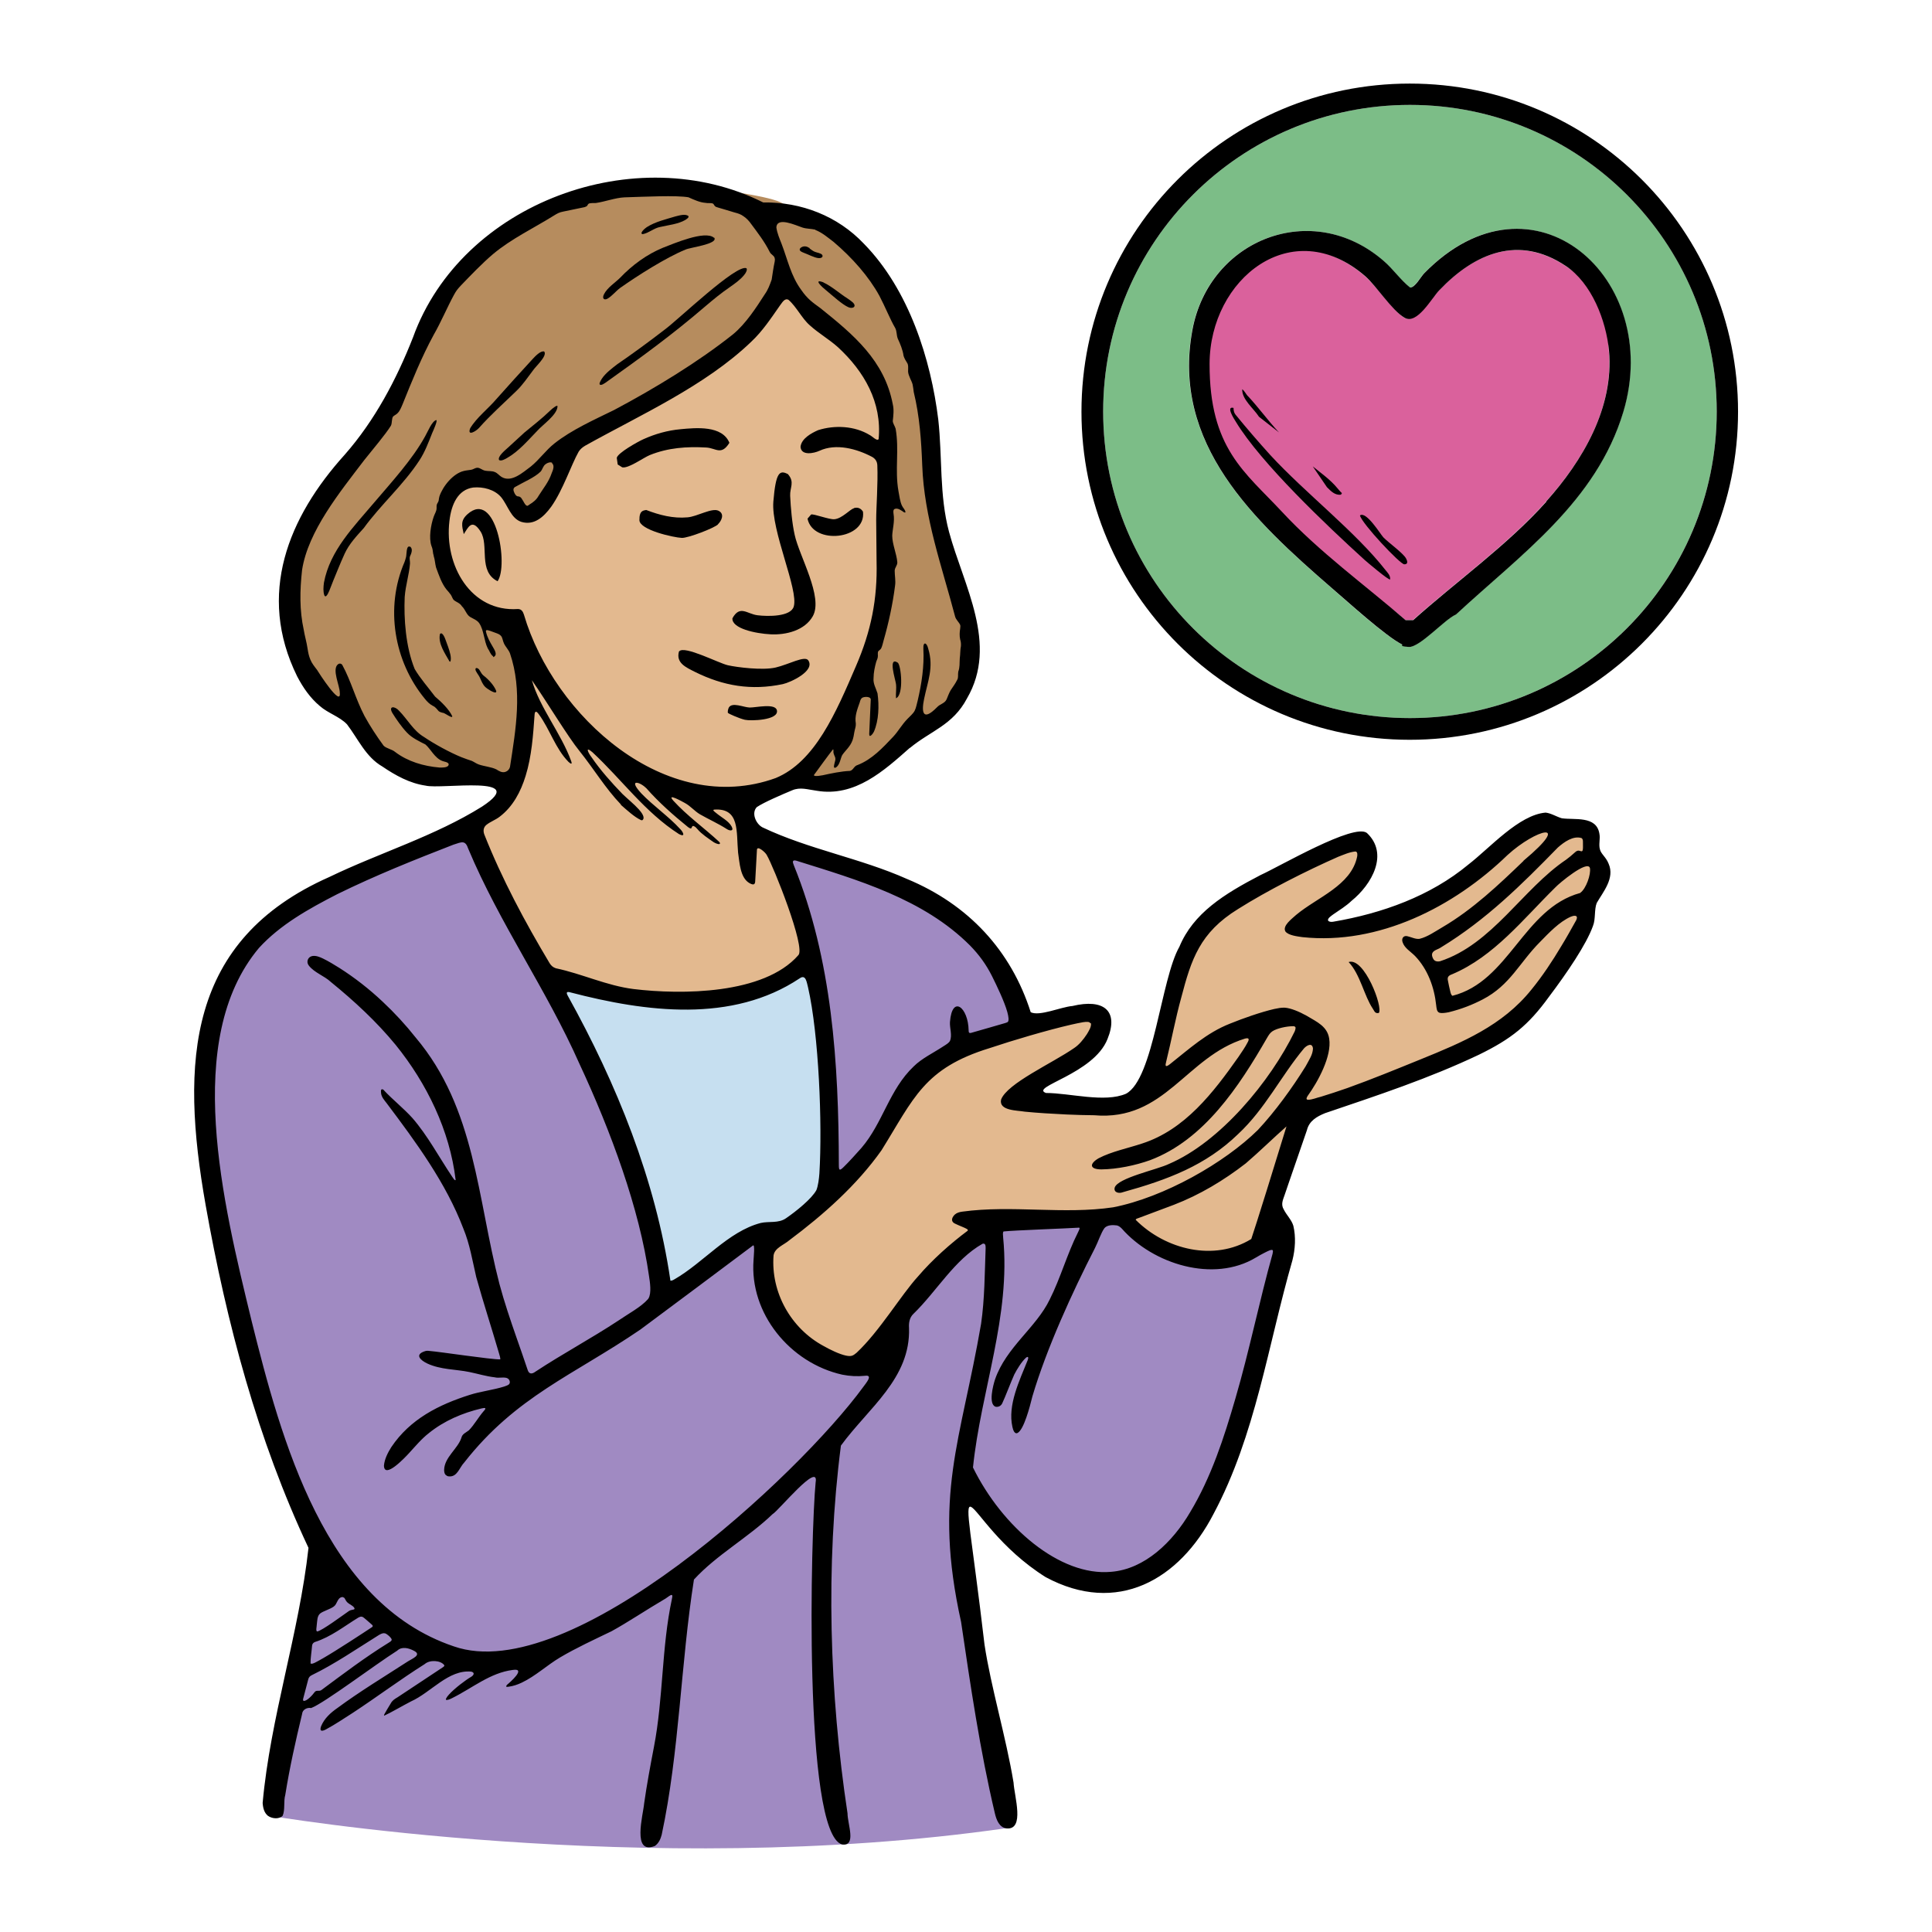 <?xml version="1.0" encoding="UTF-8"?>
<svg id="Layer_1" xmlns="http://www.w3.org/2000/svg" version="1.1" viewBox="0 0 1024 1024">
  <!-- Generator: Adobe Illustrator 29.8.1, SVG Export Plug-In . SVG Version: 2.1.1 Build 2)  -->
  <defs>
    <style>
      .st0 {
        fill: #b68c5e;
      }

      .st1 {
        fill: #c6dff0;
      }

      .st2 {
        fill: #da619c;
      }

      .st3 {
        fill: #a08ac2;
      }

      .st4 {
        fill: #7cbd87;
      }

      .st5 {
        fill: #e3b98f;
      }
    </style>
  </defs>
  <path class="st3" d="M171.4,818.7l-29.6,143.5s199.9,34.3,391.4,6.8c0,0-28.3-125.5-23.8-166.1s22.4-150.1,22.4-150.1l-32.7,26s-24.8,8.2-26.1,31.8-10.6,43.8-53.2,77.4c-42.6,33.7-129.1,93.4-156.8,93.8-27.8.4-68.4-29.3-91.6-63.1h0Z"/>
  <path class="st0" d="M507.1,373.7l-34.1,26.2-30.2,19.6-23-8.5s39.2-34.9,46.7-90.4,2.7-44.1,2.7-44.1l.9-41.7-8.8-38.3-44.9-47.3-12.3,19.2-40.9,35.6-67.4,33.3-24,21.3-22.8-4s-21.5,4.1-15.4,34.2c6.1,30.2,27.4,39.7,27.4,39.7l16.3,12.3-2.6,75.5-25.9-5.4s-22.9,3.7-35.2-3.1-27.7-30.2-27.7-30.2c0,0-30.4-13.1-34-57.5s38.4-82.9,38.4-82.9c0,0,25.3-33.7,35.2-61.4s53.4-86.5,139.3-77.1,38.4,15.4,38.4,15.4h25.8s54.7,26.6,63,100.9c8.4,74.3,6.6,76.9,11,86.1s21.1,38,7.5,66.3"/>
  <path class="st3" d="M460.8,728.9c-19.5,4.2-42.6-10.8-52.8-26.7-4.9-7.6-8.6-18.8-9.2-27.8-.3-5,1-9.6.5-14.5l-60.6,45.4c-37.3,25.2-66.8,35.6-94.9,73-2.3,3.1-1.2,5.4-7.9,4.4-2.5-7.9,5.8-13.9,8.9-19.6.9-1.6-.3-2.9.1-3.2s1.9.2,2.6-.3c3.2-2.7,7.3-10.7,11.3-13.7-11.5,2.4-22.4,6.6-31.5,14-6,4.8-10.8,12.2-17,16.9-1.9,1.4-3.9,3.3-6.5,3-1.5-9.6,10.7-22.2,18.1-27.4,9.8-6.8,19.5-10.9,30.9-14.1,2.4-.7,18.1-3.1,18.1-5.1l-1.1-3.4c-6.4,1.9-14-1.3-21.7-2.7s-15.8-1-23-5c-4.9-2.8-3.9-4.9,1.3-6.2l39.4,4.9c-1.7-6-3.5-12-5.4-18.1h5.4v-19.3c4.3,15.3,10.1,30.2,15,45.3,13.8-9.6,28.8-17.4,42.9-26.6,3.8-2.5,17.7-11.1,19.8-13.7v.3c2.1-2.6.7-9.6.2-13.1-6.5-45.4-29.6-99.6-50.7-140.2-15.4-29.6-33.9-57.6-46.2-88.8-2-1.2-17.6,5.8-21,7.1-26.1,10.5-71.7,28.8-89.5,50.4-40.6,49.5-15,145.8-1,202.8,12.8,52.1,33.5,121.5,79.8,153,35.1,23.9,61.3,17.5,96.8-.7,50.7-26,111.7-79.3,145.9-124.9.7-.9,3.8-4.8,3-5.5Z"/>
  <rect class="st3" x="181.6" y="671.4" width="25.1" height="21.5"/>
  <path class="st3" d="M677,652.8c-15,19.8-55,13.2-55,13.2l-26.7-21.1-17.3,3h-52.4l-22.4,15.1-29.7,43.4-17.6,18.2h-2l-31.6-14.9-12.4-16.8-6.1-28-2-12-53.5,37.7s-3.6-26.7-5.6-46.2c-2-19.5-29.7-82.2-29.7-82.2l-64-124.1s-90.4,38.6-104.6,48.5-28.4,42.9-36,65.3c-7.6,22.4,23.4,169,23.4,169,0,0,29.5,77.1,40.8,103.5l-23.2,101,57.3,23.6,303.7-110,1.5-53.7c16.3,45.3,70,53.7,85.8,53.7s29.9-24.2,41.4-37c11.4-12.8,40-139,40-139l-2.2-10.2Z"/>
  <path class="st3" d="M412.2,450s38.4,126.7,28.5,176.2l15.2-6.3s13.3-21.9,22.3-37,37.5-32.3,37.5-32.3l27-7.3-8.2-23.4s-30.5-39.6-49.3-46.2-73-23.8-73-23.8Z"/>
  <path class="st5" d="M429.2,172.9c4.8,4.4,11.5,8,16.5,12.9,13.8,13.5,21.6,28.5,20.1,48.3l-6.7-4.8c-7.7-3.1-16.3-3.9-24.3-1.8-4.3,1.1-15,7.6-9.3,12.6,5.7,1.4,9.5-2.3,13.9-3,7.8-1.2,18.9,2,25.3,6.6.9,11.5-.6,23-.4,34.4.5,35.2,1.5,47.1-13.3,80.6-15.9,36-28.8,61.5-73.7,57.2-48.3-4.6-88.2-48.9-100.7-93.7-15,2.4-27.7-6-34.4-19.1-6.4-12.5-8.6-46.6,11.9-44.9,2.5.2,7.8,1.7,9.7,3.3,5.6,4.7,6.2,15.6,15.4,15.6,14.8,0,21.8-29.7,28.4-39.5,30.5-17.1,66.9-32.9,92.1-57.9,6.6-6.6,10.9-14.2,16.5-21.5,1.4-.4,1.6.9,2.3,1.6,3.2,3.4,6.8,9.6,10.5,13h.2ZM360.6,227.5c-6.8.7-13.5,2.5-19.7,5.3-2.9,1.4-13.7,7.3-14.1,9.9l.5,3.5,2.4,1.5c3.3.7,11.1-5.2,14.6-6.5,9.7-3.9,19.7-4.6,30-4,5.2.3,7.9,4.4,12.2-2.5-3.8-9.3-17.5-8-26-7.2h.1ZM417.7,251.4c-4.5-2.5-7.6,11.2-7.9,14.4-1.3,15.6,13.5,46.9,10.8,55.7-1.7,5.4-14.7,5.2-19.2,4.6s-9.3-5.6-13.3,1.6c-.4,5.4,16.2,8.3,20.3,8.5,8.2.4,18.1-2,22.3-9.6,5.7-10.2-7.1-32-9.6-43.1-1.3-6.2-2-14.3-2.4-20.7s2.5-7.2-1.1-11.4h.1ZM452.6,269.3c-2.2.6-6.2,5.5-10.3,5.8-2.7.3-11.2-3.1-12.4-2.5l-1.9,2.2c3,14.1,31.3,11.3,29.4-3.7-1.1-1.7-2.8-2.4-4.8-1.9h0ZM263.8,308.1c6-8.2-.8-49.2-16-35.5-3.8,3.4-3,6-1.9,10.5,2.2-3.2,6.3-5.5,8.9-1.4,4.7,7.3-1.5,21.2,9.1,26.4h-.1ZM380.6,277.9c1.7-1.7,3.1-5.9.3-7.2s-11.3,3.1-16.4,3.5c-7.6.7-14.9-1.2-21.9-3.9-1.5.3-3.6,3.9-3.6,5.4.1,5.2,18.1,9.2,22.5,9.4,3.3.1,17.2-5.2,19.2-7.2h-.1ZM360,345.2c-1.9,6.2,3.7,8.5,8.4,10.9,15.1,7.5,29.8,10,46.6,6.5,4.1-.8,17.3-7,13.5-12.6s-14,3-17.3,3.8c-6.9,1.6-18.4.4-25.3-1.2s-23-10.6-25.8-7.4h-.1ZM385.9,378c.3.4,7.9,3.4,8.9,3.6,3.1.6,17.9.3,17-4.9-.7-4.1-10.9-1.4-14.5-1.6s-9.2-3.1-11,0-.8,2.4-.4,3h0Z"/>
  <path class="st0" d="M366.3,104.2c9.1,2.2,18.1,4.8,26.6,9.4,6.5,3.8,10.3,10.4,14.3,16.4,5.7,8.8,2.6,19.6-2.9,27.6-4.1,6.3-10.5,14.7-16.9,20-15,12.3-33.6,23.1-50.9,33.4-12.2,7.1-26.4,12.6-38,20.6-6.3,4.2-11,9.6-16.9,14.6-15.3,13.8-23.4-3.1-38.2,5.2-9.1,4.8-12.2,14.5-14.2,24-2.2,9.7-.7,19.5,2.8,28.5,3.2,8.6,9.1,15.3,15.5,21.5,3.1,3,5.8,7,7.8,11,1.3,2.6,2.4,5.8,4,8.1.3.4.4.6.7.7.2,0,.3,0,.3-.2.2-1-1.4-5.2-.7-7.3,1.7-3.4,7.5,3.9,8.5,6.4,6.9,15.3,6.1,32.5,3.8,48.9-.9,5.1-.9,13-6.6,14.8-3.1.7-6.3-.4-9.4-1.5-3.9-1.4-7.8-2.7-11.6-4.5-10.3-4.4-21.2-10.4-28.8-19.1-1.7-1.5-4.1-4.4-5.9-4.7-.6,0-.7.5-.4,1.6,1,2.8,3.5,5.8,5.7,8,5.2,5,10.3,8.5,15.4,12.9,1.4,1.4,3.4,2.8,3.7,4.8,0,.3-.1.5-.4.7-.6.5-2.1.6-4,.5-6.5-.3-12.9-3.1-18.4-5.9-14.8-7.6-20.6-24.8-26.7-39.2-.8-1.9-4.4-9.4-6.1-5.2-.6,1.7-.2,5.7-.4,7.9-.1.8,0,1.7-.7,2.1-3.5,1.3-12.8-14.9-13.6-17.9-2.9-8.1-4.2-16.8-5-25.4-2.8-31.6,12-51.1,30.4-75.4,4.4-5.8,10-12.2,14-18,3.3-5,5.6-9,8.3-14.1,3.8-6.8,6.6-15,10-22.2,4.1-9.4,8.9-18.1,13.6-27.3,3-5.9,5.8-11.6,10.3-16.5,5-5.6,11-11.4,16.9-16.3,7.4-6,15.9-10.8,24-15.6,3.9-2.3,7.9-4.5,12.2-5.9,14-4.7,26.8-8,41.3-8.4,8.9,0,17.8-.9,26.3.9h.3ZM364.8,114.5c-1.8-1.3-4.8-.3-6.9.2-4.9,1.4-10.7,2.8-15.2,5.7-1,.6-4.3,3.6-2,3.7,3.1-.7,5.8-3.1,9.1-3.8,4.4-1.1,9.5-1.5,13.3-3.7.8-.5,2.1-1.2,1.7-2h0ZM378.5,126c-4.7-4.1-21.6,3.3-27,5.3-8.6,3.5-16.4,9.3-22.7,15.9-2.7,2.7-6.8,5.2-8.6,8.8-1.3,2.6.4,3.4,2.3,2.1,2.2-1.4,4.1-3.8,6.3-5.4,9.2-6.6,24.3-16.1,34.6-20.3,2.5-1.2,17.3-2.8,15.3-6.3h-.2ZM395.7,142.3c-1-1.2-4.5,1-6,1.9-12.8,8.7-25,20.3-37.4,30.5-8.3,6.4-16.6,12.5-25.2,18.4-2.8,2.3-6,4.5-8.1,7.6-1.1,1.7-1.9,3.2-.7,3.3.8,0,1.4-.5,2.3-1,19.1-13.6,35.4-25.4,53.2-40.7,4.1-3.5,8.5-7,12.9-10.1,2.7-2.1,9.6-6.5,8.9-10h.1ZM288.5,186.3c-1.8-.4-4.6,2.6-6.1,4-6.7,7.2-13,14.1-19.1,21.1-4.5,5.2-10.5,9.7-14,15.6-1.7,4.5,3.2,1.5,4.7-.2,6.1-6.9,13-13,19.6-19.4,3.5-3.4,6.2-7.4,9.1-11.2,1.4-2.1,7.5-7.6,5.9-9.8h0ZM295.8,215.2c-2.8-.4-3.7,3.1-5.2,4.6-3.7,3.1-6.1,3.8-9.8,7.9-1.7,2-5.2,2.1-6.5,4.1,0,.2-.1.4,0,.7,0,.2.4.5.2.8-3,3.4-11.1,5-9.8,10.7.2.7.3,0,.6-.4.3-.5.8-1,1.2-1.3,1-.7,2-.5,3.3-1.1,7.6-4.1,13-12.6,18.5-16.3,3.9-2.4,6.1-5.3,7.4-9.5h0v-.2ZM231.3,222.7c-.3-.2-1.2.5-2.3,2-1.2,1.8-2.5,4.4-3.7,6.7-6.8,12.2-17.4,23.8-27.1,35.2-10.7,12.7-23.4,25.3-26.5,42.3-.3,2.3-.5,4.8.2,6.7.1.2.1.3.4.4,1.9,0,3.5-6.9,4.6-9,.7-1.6,1.4-3.4,2.1-5.1,1.2-2.9,2.4-5.8,3.7-8.6,2.4-5.3,6.4-9.5,10.1-13.5,9-12.4,21.1-23,29.5-35.9,3.1-4.7,5-10.2,7.1-15.3,1.2-2.7,2.3-5.7,1.9-6h0ZM217.6,289.9c-2.6-1.5-1.6,5.8-2.4,6.9-1.6,4.5-4.2,10.1-5,15.3-2.7,21.9,1.4,41.6,15.6,58.4,1,1.3,1.8,2.3,3.3,3,.9.5,1.9.7,2.6,1.5.3.4.4,1,.7,1.4.2.5.6.6,1.2.7.8,0,1.7.2,2.4.6.7.2,4.4,3.4,4,1.8-.8-2.2-4.5-6.4-6.5-8.4-1.1-1-2-1.2-3-2.4-2.9-4.2-6.3-8.3-9.3-12.4-.7-1-1.4-2.1-1.8-3.2-3.7-10.6-5.1-25.7-4.7-35.1.5-7.1,2.2-12.4,3-19,.1-1.1-.3-2.4-.5-3.4,0-.7.7-1,1.1-2.1.5-1.1.4-2.8-.5-3.6h-.2ZM192.6,339.9c-.3-4-1.4-16.7-1.4-17.1,1-5,2.7-9.6,3.4-14.7.1-1.5.5-3.5.2-4.9-.6,0-1.5.4-2,.7-2.1,1.4-1.5,4.3-2,6.4-2.3,6.7-3.2,14.6-4.7,20.5-.3,2.7,2.4,5.2,2.3,8.1,0,.4-.2.9-.3,1.2.3.6,1.3,2,1.7,2.6q.3.5.9.4c.5-.2.4-.8.5-1.3,0-.4,0-.9.3-1.3.2-.4,1.1-.4,1.4-.6h-.3ZM234,335.7c-.5-.1-.7.3-.8.8-.6,2.6.8,6.2,2.1,8.6,1.1,1.6,1.9,3.8,3,5.4.6.9.9-1.3.5-3.6-.6-2.8-1.7-5.4-2.7-8.2-.6-1.6-1.4-2.7-1.9-2.9h-.2ZM247.2,336.3c-.6-.5-1.9-.5-2.3.2-.3,1.4.5,3,.7,4.5.7,2.4.8,6.4,2.8,4.5,1.2-1.8.2-4.4-.1-6.4-.2-1.2-.4-2.2-1-2.7h-.1,0ZM253.4,354.3c-.5-.5-1.3-.5-1.4.3-.2,1,1.5,2.8,2.4,4.6.9,1.7,1.4,3.6,2.9,4.9,1.4,1.3,6.2,4.3,5.7,2-1.2-3.1-4.3-6.3-6.8-8.2-1.4-1.2-1.7-2.6-2.7-3.6h-.1ZM253.4,253.6l18.8,12.9,9.1,4.6,9.2-6.7,16.3-31,57.1-33.5s49.7-33.6,49.8-46.4-2.9-23-2.9-23l-31.8,4.9-121.4,91.5-38.6,46.8v45.2l18.9-57.5,15.5-7.8Z"/>
  <path class="st3" d="M674.8,661.8c-6.9,24.1-11.8,48.8-18.5,72.9-6,21.4-13.1,44.6-24,63.9-36.2,64.1-89.7,28.5-116.6-20.6,5.5-41.8,20.8-82.6,16-125.3l41-2c-6.8,12.6-10.8,28.6-17.6,40.8-7.7,13.9-23.4,24.6-28.1,41.9-1,3.5-3.2,15.9,3.7,11.7s6-15,7.8-18.2,5.6-9.8,7.2-8.3c-4.8,12.5-13,27.7-8,40.9,4.9,3.6,10-21.7,10.7-23.8,7.8-22.9,21-54,32.2-74.9s3.7-10,5.3-10.9,5.5-1,6.5-.5c1.8.8,3.7,4.5,5.8,6.2,15.2,12.7,36.7,20.8,56.5,15.5,7.3-1.9,13-7,20-9.5v.2Z"/>
  <path class="st5" d="M577.8,541.9c1.8,1.8-4.6,9.9-6.1,11.4-7.5,7.3-41.8,21.7-41.9,31.1s4.4,3.6,6.7,4c9.6,1.8,42.4,3.2,52.8,2.5,31.1-2.1,43.5-34.6,72.5-41,.9.9-6.5,11.3-7.6,12.9-11.7,16.5-24.7,33-43.7,41.2-8.5,3.7-22.2,6.2-29.6,10.4s-2.1,2-3.1,2.9c0,5.8,24.1,0,27.8-1.2,27.8-8.9,42.6-30.7,58.4-53.5,2.3-3.4,7.4-13.8,9-15.4s10.4-3.7,13.7-3.3c.6.5-2.8,6.8-3.5,8-12.8,23.6-37.8,53.4-62.6,64.4-7.6,3.4-22.4,6.8-28.3,10.7s-2.5,1.6-2.7,3.3l1.5,2.5c27.1-7.6,48.6-14.7,68.3-35.6,12.3-13,20.1-28.1,30.7-41.3,2.1-2.6,5.8-4.5,5.3.2-.9,7.8-21.5,34.6-27.8,41.2-18.3,19.4-58.8,41.5-85.5,43.5-24.5,1.8-50.7-2.1-75.3,1.7-1.5.7-3.9,3.5-2.8,5.3l9.6,4c-10.4,6.4-21.4,17.6-29.5,27-6,7-27.1,38.3-33.2,39.8-3.7.9-14.7-5.2-18.2-7.4-16.1-10.4-24.8-29.1-22.9-48.2,17.8-11.6,35.2-27.2,49.3-43.1,17.7-20,21.1-43.1,46.2-56.7,5.2-2.8,12.1-5.2,17.7-7.3s52.1-16.4,54.5-14h.3Z"/>
  <path class="st5" d="M329.3,426.6c1.5,1.6,9.9,8.4,11.1,8.4,1.8,0,1-1.7.7-2.7-1.1-3.5-9.3-9.6-12.2-12.8-5.7-6.2-12.1-13.3-16.6-20.4s-2.5-2.2-.9-3.1c17.2,15.4,30,34.5,50,46.9,2.7.5.7-1.8,0-2.6-5.9-7.2-15.9-13.8-22.2-20.7s-4-4.9-3.3-5.6c6.2.8,8.5,6.3,12.5,10,6,5.5,12.1,11.1,18.5,16l-1-3h2c2.2,4.7,8.4,7.7,12.6,10.9,4.5-.8-.5-2.3-1.1-2.9-7.9-8.4-17.5-13.9-24.5-23,.7-.5,7.5,3.1,8.7,3.8,2.7,1.6,4.5,4.1,6,5,5.9,3.6,12.3,6.1,17.9,10.2l1.5-2c-2.8.5-.9-1.7-1.9-2.5l-10.1-7.5c16.9-1.4,12.3,12.9,14.2,24.3s1.5,15.4,8.8,15.6l1-20c1.6.7,3.4,1.6,4.5,3,3.5,4.6,12.9,30.5,14.8,37.2s3.2,11.5,3.6,14.5-8.6,9.5-11.5,11c-21.3,11.3-54.1,12.4-77.7,9-14.3-2-27.3-8.8-41.4-11.1-14-23.5-27-47.6-36.9-73.2,1.9-3.6,6.3-4.2,9.2-6.5,16.3-12.7,17.2-38,18.5-56.9,8,9,10.5,22.3,20,30-5.2-16.1-16.9-29.7-22-45.9l23.2,35.3c8.4,9.7,15.4,22.1,24.3,31.2h-.3Z"/>
  <path class="st5" d="M249,436.1l41.9,81.9,37.6,10.5s53.1,9.4,75.2-4.4,25.4-18.4,25.4-18.4l-21.1-59.3-13.6-7.1,1.8-17.2,24.1-12.9s48.8-48.5,48.5-86.1,2.4-112.7,2.4-112.7l-27.8-35.4-28.5-23.5-19,26.4-43.4,29.8-52.4,26.8-6.7,27-9.1,8.7-7.6,2.1-7.9-10.2-13.3-9.3-16.5,5.7s-12.6,36-1.1,48.5,33.9,21.6,33.9,21.6l5.5,14.5-1.8,53.3s-2.6,28.7-12.3,33-14.1,6.6-14.1,6.6Z"/>
  <path class="st1" d="M354.9,678.8c-6.4-54.4-29-105.4-55-152.8,41,10.9,88.7,17.9,125.5-8,1.5,0,2.5,6.4,2.9,7.8,5.2,22.5,7.2,72.1,5.7,95.6-.2,2.9-.5,6.8-1.6,9.4s-15.6,15.5-19,16c-6.1.9-8.9-.4-15.5,2.5-14.8,6.4-28.4,22-42.9,29.5h-.1Z"/>
  <path class="st1" d="M291.2,519.9s66.9,136.9,60.7,165.9l46.7-30.7h13.3s26.5-21.9,26.5-21.9c0,0,2.8-89.3-9.1-127.5,0,0-8.4,12.5-25.4,18.4s-86.1,6.3-112.6-4.3Z"/>
  <path class="st5" d="M807.2,456.4c-12.3,11.8-24.8,23.9-39.5,33-3.1,1.9-12.8,8.1-15.7,8.4-3.4.4-5.5-2.9-9.2-1.8-.9,6.1,4.6,7.6,8,11.5,6.9,8.1,10,18,10.5,28.5,2.3,3.3,17.9-3.3,21.2-4.9,15.8-7.3,19.1-16.3,29.8-28.2s18.4-20.6,23.5-17c-7.4,13.5-16.1,28.5-26.2,40.3-16.1,18.9-37.3,26.9-59.8,36.1-16.7,6.8-39.4,16.1-56.5,20.5-.7.2-1.7.2-1.5-.5,6.3-7.9,19.2-30,9.5-38.5-4.1-3.6-15.6-10.2-21-10-6.6.3-25.4,7.1-31.9,10.1-11.9,5.6-20.4,14-30.6,21.8,3.2-11.9,5.3-24.1,8.5-36,6.8-25.3,10.7-36.2,33.8-50.1,14.1-8.5,35.8-19.6,51-26s5.9-1.8,8.7-2.8c-.8,17.7-20.9,24.4-32.5,34-8.4,7-9.4,10.4,3.1,11.9,33,3.7,66.4-10,92.3-29.4,12.1-9.1,21.8-22.4,37.1-26.4,2.6,3.5-10.2,13.1-12.6,15.4h0ZM730.8,536.9c2.4-2.9-7.6-29.6-16-27,6.2,6.5,8.2,17.8,12.8,24.7s1.1,2.7,3.2,2.3ZM610,574.4s23.2-89.1,36.7-91.9,70.6-36,70.6-36l9.5,5.8-30.9,36.6,10.5,4.5,70.3-26.6,32.7-28.7h18.2l15.3,3.1v13s3.8,11.9,3.8,11.9l-7.6,20.5-13.2,31.3s-44.1,52.5-132.3,70.3l-24.1,70.6s-27.1,26.4-76.2-14.2l-70.3,3.2-52.8,56.9-6.6,17.8-26.7-2.3s-33.3-14.7-33-59.3l23.8-17.2,22.1-21.5,18.8-23.9,14.5-24.6,24.1-16.8,27.5-11.2s30.2-9.1,37.2-9,9.6,5,9.6,5v11.3l-32.3,22.1-2,7.9,29.4,2.7,27.7-5.3,5.9-5.9Z"/>
  <path class="st3" d="M533.7,541.8l-20.9,6.1c1.8-9.3-7.4-23.8-9.7-7.2-.5,3.3,1.7,8.8.2,11.2s-13.6,8.3-16.4,10.6c-14,11.4-17.8,28.4-27.7,42.3-.9,1.3-13.7,16.1-14.4,15.1,0-55.4-3.2-112.3-25-163.8,29,9.2,59.5,17.6,83.9,36.5,7.4,5.7,13.9,12.1,18.9,20.1,5,8,13.7,26.2,11.1,29.2h0Z"/>
  <path class="st5" d="M681.8,596.9l-18.6,60c-20.7,11.9-44.9,5.2-61.3-10.6l24.7-9.3c12.5-5.6,24.1-12.6,34.8-21.2l20.5-18.9h-.1Z"/>
  <path class="st5" d="M837.6,473.7c-1.2.8-3.6.4-5.3,1.2-26.9,13.2-32.3,41.7-60.8,52.2-1.1.4-1,1.5-2.1-.2l-2.1-10c14.8-4.8,26.5-16.1,37.6-26.4,11.7-10.9,21.7-25.7,37-31.5,2.9,2.1-1.9,13.2-4.3,14.7h0Z"/>
  <path class="st5" d="M838.7,444.1v7.9l-1.7-.5-.7-1.5c-4.4,5.2-11.1,8.4-16,13-16.5,15.3-33.6,38.1-55.8,46.2-4.6,1.7-4.9-.8-5.7-5.2,1,0,2-.1,2.9-.6,20.9-11.8,36.4-27.3,53.7-43.3s13.3-17.6,23.4-15.9h-.1Z"/>
  <path class="st0" d="M292.8,245.2c.3,1.1.4,1.9.3,3s-2.7,6.6-2.9,6.9c-2.1,3.2-3.5,4.8-5.8,8.7s-4.4,2.3-5.2,4.3l-3.7-5.8-1.8.8-2-4.5c3.9-2.4,11.3-5.5,14.6-8.5s.4-5.1,6.4-5h.1Z"/>
  <path class="st4" d="M909.9,218.1c0,89.7-72.8,162.5-162.6,162.5s-162.6-72.7-162.6-162.5,72.8-162.5,162.6-162.5,162.6,72.7,162.6,162.5ZM771.5,325.8c34.5-32,74.6-60,88.8-107.5,21.3-71-48.1-132.2-105.5-73.5-1.9,1.9-4.8,7.5-7.5,7.6-5-3.9-9-9.7-14-14.1-38-33-92.5-11.5-101.4,36.6-11.2,60.3,32.6,101,73.9,136.8,8.3,7.2,28.6,25.6,37.1,29.8,1.1.6,2.4,1.3,3.6,1.4,5.7.5,19-14.6,24.9-17.1h.1Z"/>
  <path class="st2" d="M819.5,265.8c-20.7,23.1-47.5,42.2-70.6,62.8h-4c-22-18.9-52.8-34.4-72.5-55.7-19.5-21.1-34.8-54.3-34.7-84.6,0-45,47-75.4,85.7-42,6.1,5.3,15.4,18.8,20.9,22.1s14.4-10.2,18.5-14.6c18.8-19.7,42.1-29.3,66.9-12.9s21.5,29,23,45c2.8,30.1-13.9,58.4-33.3,79.9h0Z"/>
  <path class="st0" d="M504.1,314.1c-4.2-14.3-8.4-28.1-11.2-42.8-4.2-20.5-2.9-41.9-7.5-62.2-5.7-26.1-14.6-52.3-33.4-72.2-6.2-6.7-13.6-13.1-21.9-16.5h-.2c-10.9-4.7-21-4.3-16.6,9.6,2.4,7.6,6,15.4,10.6,21.6,8.6,11.2,21.8,18.6,31.2,29.2,6.2,6.3,10.5,12.9,13.6,20.1.7,2.2,10.3,35,5.6,69.2-1.9,13.7-1.1,24.1.5,31.8-.2,15.5-4.9,32.3-9.5,46.9-2.2,8.1-.8,15.6-.7,24.7,0,3.6,0,9.6-2,11.8-.4.1-.6-.2-.7-.5-.7-1.7-1.6-7.9-3.1-9.6-3.3-3.3-6.5,11.8-7.4,14-1.6,4.7-3.3,9.8-6.8,13.4-1.7,1.4-2.6.5-4.2.6-2.6,0-5,2.1-5.4,4.6-.4,5,6.8,3.2,10,2.3,11.9-3,21.7-11.4,29.8-20.3,7-7.5,12.1-16.5,13.7-26.7.8-4.3,1.1-10.6,2.2-14.3.3-.8.3-1.2.9-1.4.7-.1,1.4,2.9,1.4,7.4.3,6.2-2.3,12.8-.9,18.8,2.4,5.5,9-1.4,12.2-6,4.4-6.3,5.8-14,6-21.5.6-11-2.9-21.5-6.2-32ZM427.9,134.8c-2.1-1-4.5-1.3-3.8-2.9,1.1-1.5,3.4-1.4,4.9-.3h.2c1,.8,1.8,1.5,2.9,1.9,1.2.5,3,.6,3.8,1.6.4.6.1,1.3-.5,1.5-1.6.8-4.7-.7-7.5-1.9h0ZM449.6,162.9c-2.7-1.1-6.9-4.9-10.1-7.4-1.8-1.4-9.8-8-3.3-5.8h.2c4.4,2,8.8,6.1,12.8,8.5,1.6.9,3.8,2.7,3.8,3.8,0,1.6-2.3,1.4-3.4.9ZM474.9,370c-.3-2.4.3-5,0-7.4-.1-2.2-4.5-14.7.9-11.5h0c1.8,1.8,3.5,16.9-.9,18.9Z"/>
  <g>
    <path d="M482.2,396.4c-13.6,12-29,26.2-49.4,22.7-4.7-.6-8.6-2.1-13-.2-5,2.1-14.9,6.3-18.7,8.9-3,3.2-.4,8.9,3,10.7,24.6,11.7,51.8,16.3,76.7,27.4,32.5,13.5,55.1,37.9,65.5,70.6,4.7,2.3,16-2.8,22.1-3.3,16.6-4,24.7,2.5,18.6,17.5-7.3,18.6-41.5,25.4-32.6,28.6,12.5,0,31.1,5.3,42.4.4,14.7-7.8,18.5-60.8,28.3-77.9,7.4-17.8,23.6-27.9,43-38,10.2-4.6,49.6-27.7,56.4-22.3,11.7,11,2.7,27.2-8.2,36-2.8,2.7-6.4,4.9-9.6,7.1-.9.7-3.2,2.1-2.8,3.3.6.8,1.9.8,2.9.6,25.7-4.4,51.3-13.5,71.5-30.3,11.4-8.8,26.7-26.3,40.9-27.5,2.9.3,5.8,2.2,8.6,3,6.6,1,18.3-1.5,19.9,8.1.6,2.8-.5,5.7.3,8.4.6,2.5,3.2,4,4.6,7.6,3.4,7.7-3,15-6.3,20.8-1.4,3.5-.5,8.5-2,12.2-3.5,9.8-13.8,24.9-23.3,37.5-11,15.2-20.1,22.4-37.1,30.7-26.5,12.6-53.9,21.6-81.6,31-4.4,1.8-8.4,4.1-9.6,9-2.5,7.2-5.2,15.1-8,23.2-1.4,4.2-2.8,8-3.7,10.8-1,3-2.3,5.3-.5,8.2,1.4,2.8,4.1,5.4,5,8.5,1.4,5.9,1,12.4-.5,18.3-13,45.1-19.5,92.6-41.8,134.4-18.1,35-51.1,53.9-89,33.5-48.5-30.5-46-80.6-32.4,35.7,3.4,22.6,11.4,49,15.4,73.2.4,7.2,6.1,25.2-3.7,24.3-3.9-.5-5.4-4.6-6.2-8-7.9-33.4-12.9-67.5-17.9-101.4-14.9-67.3-.2-95.4,10.6-158.1,1.9-13.2,1.9-26.7,2.4-40,0-1.2,0-2.8-1.6-2.4-14.9,8.4-24.4,25.3-36.7,37.2-2,1.9-2.5,4.7-2.3,7.4.9,26.8-21.5,42.4-36.1,62.4-8.2,63.4-6.1,131.5,3.5,194.9,0,5.7,4.9,17.6-2.9,16.5-20.8-6-16.5-166.8-14-191.9,2-11.6-20,15.4-22.8,16.8-13,12.5-29.7,21.6-41.7,34.7-7,44.4-7.7,91.4-17.1,135.3-.6,2.2-1.5,4.4-3.6,5.9-12.3,4.9-6.2-16.5-5.7-22.5,1.4-9.9,3.3-20.1,5.2-30,5-25.9,4-52.6,9.5-78.3,1.1-4.5-1.7-1.1-4.4.3-8.4,4.9-19.2,12.1-27.6,16.7-9.1,4.4-18.7,8.8-27.3,13.9-6.9,4.1-12.9,9.8-20.2,13.3-2.3,1.1-4.7,1.9-7.1,2.2-1.2.2-1.6,0-.8-1,1.7-1.4,10.4-9,3.1-7.9-12,1.5-21.4,9.6-32.1,14.9-1,.5-2.2,1.1-3.1,1-.7,0,0-1.4,1.4-2.9,2.9-3.2,8.8-7.7,11.8-9.4,1.4-.9,1.9-2.2,0-2.7-12.1-1.2-21.3,11-32,15.8-4.1,2.1-11.1,6.2-14.1,7.5-.4,0,0-.5,0-.7.6-1.2,2.4-4.1,3.3-5.6.9-1.7,2-2.4,3.7-3.4,5.8-3.8,20.2-13.4,24-15.9.4-.3,1.1-.7.7-1.2-1.9-2.5-7.6-2.9-10.3-.5-13,8.2-25.4,17.5-38.2,25.9-4.5,2.9-9.8,6.4-14.3,8.8-1,.5-1.9.8-2.4.5s-.4-1.2,0-2.3c1.7-4.1,5-7.1,8.6-9.6,11.9-8.8,25-16.7,37.5-24.8,2.2-1.4,7.5-3.4,3-5.6-2.7-1.4-6.3-2.4-8.8,0-12,7.6-38.5,27.7-45.6,30.4-2-.4-4.6.7-4.8,3.2-3.4,14.1-6.6,28.4-8.9,42.8-1,3.5,0,7.9-1.4,11.1-2,2-5.8,1.5-7.8,0-1.8-1.4-2.6-3.8-2.8-6.8,4.1-45.4,19.3-89.9,24.3-135.2-27-57.4-43.4-119.1-54.5-181.6-13.5-76.2-9.8-140.6,65.6-174,26.5-12.8,55.8-21.6,80.9-37.3,26-17.1-21.7-9-29.9-11.1-8.4-1.2-16-5.4-22.9-10.1-8.9-5.1-12.9-14.7-18.8-22.4-3.9-4.1-10.1-5.9-14.4-9.7-5.1-4.3-8.8-9.6-12-15.7-21.5-43.6-4.7-84.4,25.2-117.5,15.9-18.1,27.4-39.8,36.2-62.2,25.8-71.5,118.4-105.2,185.6-71.5,20.2-.3,39.5,7.2,53.4,21.9,23.9,24.4,35.5,61.4,39.4,93.2,2.2,19.8.5,40.1,5.7,59.5,7.7,28.5,26.3,59.5,9.5,88.3-7.5,14.2-19.2,17.1-30.2,26.2h-.2,0ZM365.1,104.6c-6.5-1.2-23.8-.3-34.1,0-4.8.2-10.3,2.3-15.2,3-1.2,0-2.4,0-3.4.2-.8.2-.8.8-1.3,1.4-.2.2-.7.4-1.3.6-2.7.6-8.2,1.7-11.1,2.3-2.3.4-3.4,1.1-5.2,2.2-10.4,6.5-22.4,12.2-32.1,20.3-5.7,4.8-12.2,11.6-17.1,16.7-1.8,1.9-2.5,2.8-3.7,5-3.4,6.2-6.9,14.5-10.7,21.1-6.5,11.9-11.7,24.9-16.5,36.8-.7,1.6-1.4,3.5-2.6,4.7-.7.8-1.6,1.1-2.4,1.8-.9,1-.5,3.5-1.2,4.9-2.9,4.7-9.5,12.4-14.1,18.2-13.1,17.2-29.8,37.7-33,58.3-1.2,11-1.4,21.2.9,31.8.5,3.1,1.5,6.4,2,9.8.4,2.5.7,4,1.5,5.9.8,2,2.2,3.7,3.5,5.4.9,1.5,12.9,20.2,12.1,12.2,0-3.8-4.3-12.4-1-15.1.8-.6,1.7-.5,2.3.3,4.7,8.6,7,17.9,11.8,27.1,2.9,5.3,6.5,10.8,10.1,15.7,1.4,1.5,4.5,1.9,6.2,3.4,6.6,5,15,7.5,23.4,8.2,1.5,0,5.1.2,4.9-1.9-.6-1.1-2.2-1.1-3.4-1.6-4-1.5-6.1-6.3-8.9-8.7-3.3-1.7-7.2-3.5-9.8-6.3-2.8-2.9-5.9-7.4-7.8-10.5-2.1-3.8,1.4-3.6,3.6-1.1,4.6,4.7,7.6,10.6,13.2,13.9,5.6,3.8,13.7,8.2,19.8,10.7,2.2.9,3.9,1.4,5.6,2,1.3.6,2.3,1.4,3.7,1.9,2.9,1,6.7,1.3,9.3,2.6,1.4.9,3,1.9,4.8,1.3,1.2-.4,2.1-1.4,2.4-2.6,3.1-20.1,6.7-40.5,0-60.2-.7-1.9-2.4-3.5-3.2-5.3-.7-1.5-.7-2.9-1.5-3.9-.7-.9-1.9-1.3-3-1.7-1.9-.7-4.1-1.6-4.7-1.4-.4.1-.4.5-.3.9.6,2.7,2,5.2,3.4,7.6,1.2,2,2.4,4.1,1.3,5.2s-.7.3-1,.1c-1.4-1-1.8-2.8-2.8-4.2-2-4-2-9.6-4.5-13.3-1.1-1.6-3.1-2.3-4.8-3.3-2-1.2-2.5-3.9-4.4-5.7-1.1-1.8-2.9-2.1-4.3-3.3-.6-.6-.9-1.7-1.5-2.7-.7-1-1.5-1.9-2.3-2.8-2.6-3.2-4.1-7.7-5.6-11.8-.5-1.9-.6-4.2-1.2-5.9,0-.4-.2-.9-.3-1.3-.2-1.4-.3-2.8-.9-4.1-1.5-4.2-.4-11.1,1.2-15.6.6-1.7,1.4-2.7,1.5-4.3v-1.1c0-1.6.8-1.8,1.1-3.1,0-.5.3-1.7.4-2.2,1.8-5.4,7.3-12.2,13-13.5,1.2-.3,2.6-.4,3.8-.6,1.1-.2,1.8-.8,2.7-1,1.7-.5,3,1.2,4.9,1.5,1.6.3,3.4,0,5,.7,1.3.5,2.2,1.7,3.4,2.5,5.3,3.4,11.5-2.4,15.6-5.4,4.6-3.7,8-8.7,12.6-12.3,9.1-7.2,21-12.5,31.6-17.7,21.5-11.4,44.8-25.6,63-40.1,6.8-5.6,12.4-14.3,16.9-21.3,1.7-2.4,2.6-4.9,3.6-7.7.5-3.1.9-6.3,1.6-9.5.1-.7.2-1.4,0-1.8-.1-1.4-2.1-2-2.7-3.5-2.6-5.2-6.2-9.9-9.7-14.6-1.1-1.6-2.5-3.1-4-4.1-1.6-1.2-3-1.6-4.9-2.1-2.5-.8-6.4-1.9-8.7-2.6-.7-.2-1.3-.4-1.6-.7-.6-.5-.6-1.3-1.4-1.5-.7-.3-2.4,0-3.8-.3-2.8-.2-5.9-1.6-8.6-2.8h-.1,0ZM432,121.7c-2.1-.5-4.6-.4-6.7-1.1-3.6-1.2-13.6-5.9-13.8,0,.4,2.9,1.6,5.7,2.7,8.5,3.2,8.3,5,17.2,10.5,24.6,3.3,4.8,6,6.6,10.1,9.6,17.6,14.1,34,27.8,38.4,51,.7,2.9.3,6,0,8.8,0,1.3,1.1,2.7,1.5,4.1,2,11.3-.5,21.7,1.5,33.1.5,2.5.8,5.6,1.9,7.8.5,1.1,1.8,2.2,1.8,3.4-.2.4-.5,0-.8,0-1.3-.9-3.3-2.5-5-1.7-.8.5-.6,1.7-.5,2.6.7,3.9-.6,8.3-.7,11.5,0,4.5,2.3,9.5,2.7,14.1,0,1.9-1.3,2.6-1.4,4.5,0,2.6.6,5.3.2,7.9-1.2,9.7-3.5,20.1-6,28.8-.4,1.4-.7,3-1.3,4.3-.6,1.2-1.6,1.2-1.8,2.2-.1.6,0,1.3,0,1.9,0,1.4-.6,2.2-.9,3.2-.7,2.5-1.4,5.7-1.4,8.6-.3,3,1.2,5.2,2.1,8.1.9,6.5.7,14.3-1.9,20.3-.5,1.1-2.5,3.6-2.5,1.3.1-3.4.7-14.6.8-18,.4-2.1-3.5-2-4.6-1.2-.7.5-1,1.5-1.2,2.3-1.3,3.7-2.8,7.4-2.1,11.3.1,1.7-.5,2.8-.8,4.6-.2,1.4-.5,3-1,4.4-1.3,3.4-3.7,5.2-5.4,7.7-.9,1.6-1.2,5-3.1,6.4-.5.4-1.2.6-1.3-.2,0-1.1.5-2.3.7-3.4.3-1.7-.5-2.2-.8-3.5-.3-.6-.1-1.6-.2-2.2,0-.1-.1-.1-.3,0-2.1,2.6-7.3,9.8-9.5,12.8-.2.2-.3.4-.4.5-.1.2-.1.4,0,.5,1.2.5,3.1,0,4.6-.2,4.5-1,9.7-2.1,14.4-2.3,1.8-.4,2.1-2.6,4-3.1,7.7-3,13.3-9.1,18.9-15,2.8-3,4.4-6.2,7.6-9.5,1.3-1.4,2.9-2.6,3.8-4.3.8-1.6,1.1-3.6,1.6-5.4,2.1-9,3.5-18.2,3-27.4-.2-4.2,1.9-3.3,2.6,0,3,9.9-.3,17.3-2.2,26.5-1.5,7.2-.7,12.1,6.8,4.5,1.6-1.8,4.1-2,5.1-4.2.7-1.6,1.3-3.4,2.2-4.9,1.5-2.3,2.3-3.2,3.4-5.4.8-1.3.3-2.7.6-4.4.9-2.4.6-4.3.8-7.1.3-2,.2-4.6.6-6.4.1-1.2,0-2.4-.4-3.6-.4-1.8-.3-4,0-5.6.1-.9.2-1.6,0-2.1-.6-1.4-2.3-2.8-2.7-4.5-7-26.6-16.4-52.3-17.4-80.1-.5-13.1-1.4-26.1-4.5-38.8-.2-1.4-.3-2.7-.6-4-.4-1.8-2.3-4.6-2.4-6.9,0-1.5.3-3.6-.6-4.7-.7-1.1-1.4-2.3-1.8-3.6-.4-3.1-1.8-6.4-3.1-9.2-.7-2-.4-3.7-1.3-5.5-2.7-4.6-5.3-11.2-8.4-17.1-5.6-10.2-14.3-20.1-24.3-28.6-3.4-2.6-6.1-4.9-9.6-6.3h-.1v-.2ZM429.2,172.4c-4.1-3.5-7.1-9.9-11.3-13.5-2-1-3.2,1.3-4.5,3-4.7,6.7-9.2,13.6-15.3,19.3-24.4,23.4-58.7,38.7-87.9,55-1.5.9-2.6,1.8-3.5,3.2-4,7.1-8.3,20.3-14.5,29.1-4.2,5.8-9.3,10.1-15.9,8.1-5.5-1.8-7.1-8.7-10.7-13.1-3.5-4.1-9.6-5.6-14.8-5.1-8,1.1-11.6,8.8-12.6,17.8-2.8,23.4,11.3,48.3,36.3,46.6,1.9,0,2.7,1.4,3.2,3,15.8,53.7,75.3,107.6,133.4,86.6,20.9-8.6,32-34.7,42.6-59.4,8-18.5,11.4-35.4,10.9-55.4,0-7.1-.2-14.8-.2-21.9s1-19.4.6-29.1c-.1-2-1-3.4-2.7-4.4-8.3-4.4-19.2-7.3-27.9-3.3-3,1.4-9.8,2.8-10.1-2.1.5-4.4,5.7-7.2,9.3-8.8,8.8-2.8,19.4-2.3,27.4,2.6,1.3.6,3.9,3.5,4.7,2.1,1.8-19.4-7.6-35.8-21.6-48.7-4.7-4.2-10.3-7.4-14.8-11.5h-.1ZM292.7,245.3c-1-.6-2.6,0-3.5.7-1.5,1.1-1.6,2.8-2.7,4-3.3,3.2-9,5.5-13.1,7.9-1.4.6-1.5,1.7-.9,3,.3.9,1.1,2.2,2.1,2.2s1.7.7,2.1,1.5c.8,1,1.5,3.2,2.7,3.5.4,0,.8-.4,1.4-.8,1.7-1,3.6-2.5,4.6-4.4,2.7-4.3,5.4-7.4,7-12.1.7-1.6,1.6-3.9.3-5.2h-.1v-.3ZM329.1,426.4c-8.1-8.4-14.6-19.2-22-28.4-5.9-7.2-17.3-26.1-25.2-37.5,4.1,14.5,15.5,28.2,20.8,42.8.8,2.2-.3,1.5-1.4.5-6.9-7-9.9-17.3-15.7-25.2-1.2-1.7-2.2-2.2-2.3.7-.7,10.1-1.5,21.6-4.7,31.9-2.6,8.5-6.8,16.4-13.8,21.7-2.2,1.7-4.9,2.6-7,4.3-1.6,1.3-1.8,3.2-1.1,5.1,9.4,23.7,21.5,46.3,34.6,68.2.8,1.3,1.8,2.2,3.3,2.7,13.8,2.9,26.9,9.2,41.1,11,25.5,3.1,69.2,2.9,87.4-17.9,4.2-3.8-13.3-47.5-16.7-53.1-.5-1.2-4.9-5.2-5.2-2.9-.2,2.7-.6,12.1-.9,16.3,0,2.4-.9,2.7-3.2,1.4-4.8-2.9-5.1-10.7-5.9-16.1-1-11.1,1-23.7-12.6-22.8-1.1.2-.3.8,1.1,1.9,2.6,2.2,6.5,4.1,8.1,7.1,1.3,2.5-.9,2.4-2.6,1.3-4.5-2.9-9.5-5.1-14.2-7.8-2.9-1.7-5-4.4-8-6-1.1-.6-10.1-5.7-6.1-1.2,7.3,8,16.3,14.4,24.3,21.8.5.6.6,1,0,1.2-1,0-2-.5-2.9-1-3-2.1-6.4-4.3-8.6-6.9-.6-.7-1.2-1.4-2.1-1.7-.9-.3-.9,1.2-1.4,1.3-.6,0-.9-.4-1.5-.7-7.8-6.3-15.5-13.1-22.1-20.6-1.3-1.3-4-3.2-5.6-2.9-1.6.8,2.2,4.8,3,5.7,5.9,6.2,14.6,12.3,20.4,18.7,1.6,1.5,3.2,4.7-.5,2.8-18.1-11.6-30.4-29-45.9-43.4-4.2-3.6-2.1.6-.5,2.6,4.7,6.9,10.6,13.5,16.4,19.5,2.8,2.7,6.3,5.5,8.8,8.3,1.2,1.4,3.4,4.1,1.9,5.5-.2.2-.6.2-1,0-3.4-1.6-7.4-5.3-10.4-7.9h-.1v-.3ZM807.6,456.1c26.3-22,6.5-16.7-8.6-2.9-28.4,27.5-68.3,47.8-108.7,43.5-2.7-.4-7.4-.9-9-3-1.7-3,3.3-6.6,5.7-8.8,11.1-9.3,29.1-15.5,32.3-30.8.2-1,.3-2.7-.9-2.8-3.2.3-6.2,1.7-9.1,2.8-16.8,7.4-37.4,17.8-53.1,27.7-20.3,12.5-24.8,26.7-30.1,46.9-3.1,11.2-5.2,22.7-8,34-.5,1.9-.7,3.4,1.9,1.4,10.1-8,19.6-16.7,31.8-21.5,7.1-2.9,16.6-6.2,23.5-7.8,2-.4,3.7-.8,5.7-.7,3,.2,7.5,2,11.6,4.3,5.5,3.3,10.9,5.6,11.9,12.1,1.5,9.3-6.1,23-11.3,30.2-.5.7-1.3,2.1,0,2.2,2.4,0,4.6-1.1,6.9-1.6,4.5-1.4,9.2-2.9,14-4.6,13.1-4.7,26-10,38.8-15.2,22.2-9,43.5-17.9,58.8-37,5.8-7.1,11.1-15.1,15.8-23,2.7-4.4,5.2-8.9,7.6-13.2.4-.6.7-1.4.7-2,0-1.2-1.7-1.1-3.3-.4-6.1,2.7-11.7,8.7-16.2,13.3-11,11-15.8,22.9-30.4,30.5-5.6,2.9-11.2,5.1-18,6.8-2,.4-3.8.6-4.9.3-1.6-.5-1.6-2.6-1.8-4-1-9.6-4.5-19.1-11.2-26.1-2.5-2.5-5.6-4.2-6.6-7.3-.7-1.9.4-3.7,2.5-3.2,2.2.5,4.4,1.7,6.5,1.4,4.2-1,8.4-4,12.2-6.2,16-9.4,29.6-22.3,42.9-35.1h0v-.2ZM838.3,444.2c-4.5-1.4-9.3,2.1-12.6,5-19.2,19.7-38.1,38.4-61.9,52.9-1.5,1.1-3.8,1.4-4.6,3-.5,1,0,2.6.7,3.5s1.9,1.2,3.3.9c27.7-9,43.8-38.3,66.8-53.8,1.6-1.2,3.1-2.4,4.5-3.7.5-.5,1-.9,1.7-1.1,1.1-.3,2.2.9,2.6-.1.3-.7.2-2.4.2-3.9s0-2-.6-2.6h-.1ZM343.7,688.2c1.7-2.8.8-8.6.3-11.8-5-35.6-20.2-76.8-36.9-112.6-17.4-39.3-42.3-74.3-58.9-113.9-1.6-4.7-3.3-3.7-7.9-2.2-20.8,8.1-40.9,16.1-61.5,26.2-15.2,7.8-30.3,16.2-41.6,28.6-40.5,48.4-19,135.2-3.9,197.4,15.7,63.1,38.9,149.7,107.2,172.7,61.9,21.7,182.8-90.5,217.2-137.7,1.1-1.6,5.4-6.4.7-5.7-3.9.4-8,.2-12-.6-27.7-6.2-49.2-32.5-47-60.8,0-1,.9-8.9-.4-7.6-16.5,12.4-43.2,32.3-59.6,44.5-35.5,24.2-65.9,35.4-93.3,70.4-2.7,2.8-3.7,7.9-8.3,7.4-.7,0-1.4-.6-1.8-1-.5-.7-.6-1.6-.6-2.5.2-6.6,7.1-11,9.1-16.8.5-2.3,2.4-2.8,4-4.1,2.7-2.7,5.1-7,7.8-10.1,1.7-1.8,1-2-1.1-1.5-10.1,2.4-19.7,6.5-27.8,13-4,3.1-7.3,7.1-10.7,10.8-2.2,2.4-13,13.8-13.2,6.5.3-3.4,2-6.8,3.9-9.8,10-14.9,25.2-22.5,41.6-27.7,5.6-1.8,12.5-2.6,18.2-4.4,1.4-.5,2.4-.8,2.8-1.5.5-.8.1-2.2-.9-2.8-1.6-1-4.8,0-6.9-.6-4.5-.5-9-1.9-13.4-2.8-7.3-1.5-15.2-1.2-22.3-4.5-3.6-1.7-6.9-4.7-1.4-6.5.8-.3,1.6-.3,2.3-.2,6.1.5,32.9,4.6,37.7,4.5.3-.3-.4-2.5-.7-3.5-3.9-13.4-8.3-26.8-12-40.2-2-8.6-3.4-17.4-6.8-25.6-9.2-24.2-25.1-45.8-40.6-66.4-1.3-1.7-2.7-3.2-3-5.2,0-.4-.1-.9-.1-1.3,0-.9.5-1.2,1.2-.8.1,0,.3.2.4.4,4.8,5.1,10.4,9.5,15.1,14.7,8,9.2,14.1,20.7,21,31,.3.4,1.5,2.5,1.9,1.8-3.1-26.2-15.3-51.2-31.8-71.6-10.1-12.3-22-23.3-34.3-33.3-3.5-3.3-8.7-4.9-11.7-8.7-1.6-2-.5-4.7,1.9-5.1,1.9-.3,3.8.5,5.5,1.3,3.1,1.5,6,3.3,8.9,5.1,8,5.1,15.7,11.1,22.8,17.8,6.3,5.9,12.2,12.3,17.5,19,31.8,37.7,32.6,85.2,44.4,130.6,2.6,9.7,5.8,19.1,9.1,28.6,2,5.6,3.9,11.2,5.8,16.8.7,2.4,2.2,2.6,4.2,1.1,14.4-9.5,29.6-17.6,44-27.1,4.9-3.4,11.9-7.1,15.6-11.3h0l.3-.4ZM534.2,541.6c.6-.7.4-2.6-.3-5.2-1.5-5.4-5.4-13.6-8.1-19-3.1-6.2-6.9-11.4-11.7-16.3-24.7-24.7-59.4-34.7-92-44.9-2.2-.6-2.1.6-1.4,2.3,20.4,50.2,23.8,105.2,23.9,158.9,0,2.9.3,3.4,2.7,1,2.6-2.5,6.7-7.1,9.3-10,11.4-13.3,14.7-30.9,27.7-43.2,4.2-4.2,10.5-7.2,15.5-10.5,1.9-1.2,3.1-1.9,3.7-3,1.3-3-.2-6.8,0-10,1.1-14.6,9.7-7.9,9.9,4.5,0,1,.2,1.4,1.1,1.3,4.1-1.1,14.8-4.3,18.4-5.3.5-.2,1-.3,1.3-.6h0ZM837.6,473.2c3.1-2.2,5.7-9.8,5.1-13.1-1.2-4.6-16.5,8.2-18.3,10.2-17,16.7-32.5,36.7-54.8,46.1-1.7.6-2.6,1.4-2.2,3.2.3,1.7.9,4.4,1.3,6,.2.8.4,1.7,1.1,2.2,30.1-7.6,37.6-46.2,67.7-54.5h.1ZM355.2,678.7c.5.3,1.6-.2,2.2-.6,15.4-8.8,28.5-25.4,45.8-29.9,4.4-1,9.4.3,13.4-2.5,5.4-3.7,13.6-10.3,16.1-14.9.9-2.2,1.4-6,1.6-8.9,1.6-26.3-.3-73.5-6-98.5-.7-2.5-1.1-7.2-4.4-4.9-35.8,23.9-81.6,17.9-121.5,7.5-1.7-.5-2.6-.3-1.5,1.7,26,46.8,46.6,97.7,54.4,150.8h0v.2ZM577.8,542.2c-.8-1.4-5.8,0-10.1.9-12.6,2.9-30.9,8.3-43.1,12.4-34.9,10.7-40.2,26.6-57.4,54.2-13.1,18.5-30.7,34.1-48.9,47.7-2.9,2.5-7.7,4-8.3,8-1.5,19.6,9.2,38.7,26.5,48,3.5,2,8.5,4.4,11.9,5.1,2.9.6,3.8,0,5.6-1.5,12.2-11.4,23.7-30.8,32.6-40.5,7.5-8.8,17.3-17.5,26.3-24.2.2-.4,0-.6-.4-.9-1.1-.7-4.2-1.8-6-2.7-2.6-1-2.3-3.1-.5-4.9,1.1-1,2.5-1.4,4-1.6,26.3-3.6,53.8,1.6,80-2.3,27.1-5.3,59.2-23.7,76.7-41,9.1-9.7,18.3-22.4,25.3-33.7,2.1-3.9,3.7-6.1,3.9-9.4-.3-3.3-3.1-1.9-4.7-.2-12.2,14.6-20.6,32.1-35,45.5-17.1,16.6-37.3,24.2-61.1,30.8-2,.8-4.9.2-4.3-2.4,1.5-5.2,22.7-9.6,28.8-12.6,27.1-11.6,53.7-43.7,66.6-70.2.3-.8.8-2.2.2-2.5-.2-.2-.5-.3-.9-.3-3.5,0-8.7,1.1-11.1,2.7-1.3.9-1.9,1.9-2.9,3.6-14.8,25.7-33.3,53.9-61.9,64.7-7.8,2.8-17.5,4.8-25.8,4.9-6.4,0-6.5-3-1.5-5.9,6.9-3.6,15.5-5.3,23-7.8,22.7-7.3,37.8-27,51.1-45.9,1.5-2.2,3.7-5.4,4.8-7.6,1.1-1.9.8-2.7-1.4-2.1-31.2,9.6-42.3,43.9-79.9,40.6-4.4,0-9.4-.2-14.6-.4-8.1-.4-15.1-.8-22.2-1.5-3.8-.7-13.8-.4-12.5-6.4,3.2-8.6,27.2-19.3,38.7-27.3,2.6-1.7,4.9-4.5,6.8-7.4,1-1.7,2.5-4,2.1-5.8h-.4ZM682,596.9c-6.3,5.5-15,14-21.7,19.7-11.6,9-24.4,16.7-38.2,22-5,1.9-12.7,4.8-17.6,6.6-1.6.6-2.7.8-2.5,1.4,15.7,15.7,41.5,22.2,61.2,10.1,1.9-5.4,14.3-45.3,18.7-59.8h0ZM674.5,662.6c-.6-.5-2.5.5-4.1,1.3s-3.2,1.7-4.7,2.6c-22.5,13.6-54.6,3.5-71.1-15.3-.8-.8-1.5-1.4-2.6-1.7-2.2-.3-5.1-.3-6.6,1.4-1.8,2.4-3.4,7.4-5,10.5-12,23.4-25.7,53.3-33.2,78.7-1.5,6.1-4.5,17.3-7.7,19.3-1.8,1.1-2.6-1.7-2.9-3.1-2.6-11.6,3.7-24.4,8.1-35.4.5-1.2.4-2.3-.9-1.3-2.3,2.1-4.7,6-6.2,8.9-1.7,3.7-4.9,12.2-6.4,15.3-.6,1.3-2,2.1-3.5,1.8-4-1.3-1.3-11.5-.3-14.5,5.9-17.1,21.8-27.4,29-42.4,5.7-11.3,9.2-24.1,14.9-35.4.4-1,1.7-2.9.2-2.6-5.9.4-34.3,1.4-39.6,2-.6.8-.2,2.1-.2,3.3,4.1,41.5-11.8,81.1-16,121.8,15.4,31.4,46,57.8,73.2,55.3,17.9-1.4,32.7-15.9,41.9-31.6,11.2-18.6,18-39.6,24-60.3,7.4-25.3,12.6-51.3,19.7-76.7.2-.9.3-1.6,0-1.9h0ZM182.3,846.8c-.3-.2-.7-.4-1.1-.3-2.5.5-2.4,3.7-4.3,5-1.9,1.4-5.5,2.4-7.1,3.6-1.8,1.4-1.6,4-1.9,6,0,1-.7,3.6.3,3.6,2.6-.5,13.1-8.3,16.7-10.8.7-.5,1.6-.6,2.4-.8.4,0,.7-.3.6-.6-.4-1.3-2.5-2-3.8-3.2-.9-.8-1.1-1.9-1.7-2.5h-.1,0ZM164.7,881.7c.8.6,3.3-1,6.7-2.9,6.8-3.9,21.6-13.6,25.8-16.4.6-.4.4-.9-.1-1.3-.8-.8-2.6-2.2-3.8-3.3s-2-1.2-3.3-.5c-7.5,4.6-14.6,10.3-23.1,13-1,.4-1.4,1.1-1.5,2-.2,2.7-.9,7-.8,9.2h0v.2ZM203.9,865.7c-1.1-.3-2.4.5-3.4,1.1-11.7,7.3-23,15.1-35.3,21.1-1,.5-1.5,1.1-1.8,2.1-.6,2.3-2.1,7.9-2.7,10.3-.1.5-.2,1.1.3,1.2,1.6.2,4.6-3,5.8-4.7,1-1.2,2.3-.2,3.5-1,11.6-8.6,23.2-17.4,35.5-25,.7-.5,1.8-.9,1.8-1.8-.2-1-2.2-2.8-3.5-3.3h-.2Z"/>
    <path d="M921.2,218.2c0,96-77.9,173.9-174,173.9s-174-77.8-174-173.9,77.9-173.9,174-173.9,174,77.8,174,173.9h0ZM909.9,218.1c0-89.7-72.8-162.5-162.6-162.5s-162.6,72.7-162.6,162.5,72.8,162.5,162.6,162.5,162.6-72.7,162.6-162.5Z"/>
    <path d="M417.7,251.4c3.6,4.2.9,7,1.1,11.4.3,6.3,1,14.5,2.4,20.7,2.4,11.2,15.3,33,9.6,43.1-4.3,7.6-14.2,10-22.3,9.6s-20.7-3.1-20.3-8.5c4-7.2,7.7-2.3,13.3-1.6s17.6.8,19.2-4.6c2.7-8.9-12.1-40.1-10.8-55.7s3.3-16.9,7.9-14.4h-.1Z"/>
    <path d="M360,345.2c2.8-3.2,20.9,6.3,25.8,7.4s18.4,2.8,25.3,1.2,15.5-6.5,17.3-3.8c3.8,5.6-9.4,11.7-13.5,12.6-16.7,3.5-31.5,1-46.6-6.5-4.7-2.4-10.2-4.7-8.4-10.9h.1Z"/>
    <path d="M360.6,227.5c8.4-.8,22.2-2.1,26,7.2-4.3,6.9-7.1,2.8-12.2,2.5-10.4-.6-20.3.1-30,4-3.4,1.4-11.3,7.2-14.6,6.5l-2.4-1.5-.5-3.5c.4-2.6,11.2-8.6,14.1-9.9,6.2-2.8,12.9-4.7,19.7-5.3h-.1Z"/>
    <path d="M380.6,277.9c-2,2-15.9,7.3-19.2,7.2-4.4-.2-22.4-4.2-22.5-9.4s2.2-5.1,3.6-5.4c7,2.7,14.3,4.6,21.9,3.9,5.1-.4,12.9-5.2,16.4-3.5s1.5,5.5-.3,7.2h.1Z"/>
    <path d="M263.8,308.1c-10.6-5.2-4.4-19.1-9.1-26.4s-6.7-1.8-8.9,1.4c-1-4.5-1.8-7.1,1.9-10.5,15.2-13.7,22,27.3,16,35.5h.1Z"/>
    <path d="M452.6,269.3c2-.6,3.7.1,4.8,1.9,1.8,14.9-26.5,17.8-29.4,3.7l1.9-2.2c1.3-.5,9.7,2.8,12.4,2.5,4.1-.4,8.1-5.2,10.3-5.8h0Z"/>
    <path d="M385.9,378c-.4-.6,0-2.2.4-3,1.8-3,7.8-.1,11,0s13.8-2.5,14.5,1.6c.9,5.2-14,5.6-17,4.9s-8.6-3.2-8.9-3.6h0Z"/>
    <path d="M730.8,536.9c-2.1.4-2.3-1-3.2-2.3-4.6-6.8-6.6-18.1-12.8-24.7,8.3-2.7,18.4,24.1,16,27Z"/>
    <path d="M475.8,351.2c1.8,1.2,3.4,17.1-.9,18.9-.2-2.5.3-5,0-7.5s-4.4-14.8.9-11.4Z"/>
    <path d="M771.5,325.8c-5.9,2.6-19.2,17.6-24.9,17.1s-2.5-.9-3.6-1.4c-8.6-4.3-28.8-22.7-37.1-29.8-41.3-35.8-85.1-76.4-73.9-136.8,8.9-48.1,63.4-69.6,101.4-36.6,5,4.3,9,10.2,14,14.1,2.7,0,5.6-5.7,7.5-7.6,57.5-58.7,126.8,2.5,105.5,73.5-14.3,47.6-54.3,75.5-88.8,107.5h-.1ZM819.5,265.8c19.3-21.5,36-49.8,33.3-79.9-1.5-16-9.2-35.9-23-45-24.8-16.5-48.1-6.8-66.9,12.9-4.2,4.3-11.8,18.5-18.5,14.6s-14.8-16.8-20.9-22.1c-38.7-33.4-82.3,1.5-82.4,46.5s18.8,57.4,38.4,78.5c19.8,21.3,43.6,38.5,65.5,57.4h4c23.1-20.7,49.9-39.7,70.6-62.8h0Z"/>
    <path d="M653.8,216.2c0,1.2.2,2.5,1,3.5,5.6,6.9,12.6,15,18.5,21.5,18.2,19.8,45.1,40.6,61,60.9,1.2,1.5,2.7,2.9,2.5,5-.6.7-12.5-9.4-13.6-10.4-19.6-17.8-55-51.3-68.2-73.2-.9-1.4-5.4-8.4-1.2-7.3h0Z"/>
    <path d="M733.2,284.8c2.8,2.9,10.6,8.4,12.1,11.3s-.4,3-1,3c-2.2,0-22.4-21.5-23.5-25.9,3.3-2.5,10.9,10,12.4,11.6Z"/>
    <path d="M661.3,209.8c5.8,6.2,10.8,13.2,16.6,19.4l-10.6-8.3c-3-4.6-9.1-9.2-8.9-14.6,1.3,1,1.9,2.4,2.9,3.6h0Z"/>
    <path d="M710.8,262.2c-3.3.4-5.4-1.9-7.5-4l-7.5-11c4.4,3.6,9.3,7,13,11.5s2.4,1.6,2,3.5Z"/>
    <path d="M231.3,222.8c.6.2-1.3,4.7-2.3,6.9-1.9,4.8-3.8,9.9-6.7,14.3-8.4,12.9-20.5,23.5-29.5,35.9-3.7,4.1-7.7,8.3-10.1,13.5-1.3,2.8-2.5,5.7-3.7,8.6-1.5,3.6-3.2,7.8-4.5,11.2-.6,1.3-.9,2.1-1.7,2.8-.2,0-.2.1-.5,0-.2-.1-.3-.2-.4-.5-.7-2-.5-4.4-.2-6.7,3.2-17.1,15.8-29.6,26.5-42.3,9.7-11.4,20.3-22.9,27.1-35.2,1.5-2.6,3.6-8.1,6-8.7h0v.2Z"/>
    <path d="M395.7,142.3c.4.6-.1,2.1-1.4,3.6-2.1,2.5-4.8,4.4-7.5,6.3-4.4,3-8.8,6.6-12.9,10.1-17.8,15.3-34.1,27.1-53.2,40.7-1,.6-1.5,1-2.4,1-1.1-.2-.3-1.7.7-3.3,2.1-3.1,5.3-5.4,8.1-7.6,8.6-5.9,16.9-12,25.2-18.4,6.9-5,38.3-35.2,43.4-32.5h0Z"/>
    <path d="M217.6,289.9c1.3,1.3.4,3.5-.3,5-.4,1.1.1,2.5,0,3.9-.5,6-2.3,11.2-2.8,17.6-.5,11.5.5,26.4,5.3,38.2,3,5.1,7.2,9.8,10.8,14.6,3.2,2.7,7.4,6.7,9.1,10.4.2,1.6-4.2-2-5.1-1.8-.7-.2-1.5-.4-2.1-.9-.9-1-1.7-2.2-3.1-2.8-1.7-.9-3-2.2-4.2-3.7-16.4-19.9-21.2-48.4-10.8-72.5.3-.9.6-1.7.8-2.6.4-1.4,0-6.6,2.2-5.5h.2Z"/>
    <path d="M378.6,126c2,3.4-12.8,5.1-15.3,6.3-10.3,4.2-25.4,13.8-34.6,20.3-2.3,1.7-4.3,4.3-6.7,5.7-1.8,1-3-.1-1.9-2.3,1.8-3.6,5.9-6.1,8.6-8.8,6.3-6.6,14.1-12.4,22.7-15.9,5.5-2.1,22.3-9.4,27-5.3h.2Z"/>
    <path d="M288.5,186.4c1.6,2.3-4.5,7.7-5.9,9.8-2.9,3.8-5.6,7.9-9.1,11.2-6.6,6.4-13.5,12.5-19.6,19.4-1.5,1.7-6.4,4.7-4.7.2,3.5-5.8,9.5-10.3,14-15.6,6.1-6.9,12.5-13.9,19.1-21.1,1.4-1.5,4.2-4.5,6.1-4h0Z"/>
    <path d="M295.5,215.2c0,4.6-7.8,9.8-10.8,13.2-4.6,4.7-9.6,10.7-15.7,14.2-1.3.8-3.5,2-4.5,1.2-.9-1.9,3.4-5.3,4.8-6.6,3-2.8,5.6-5.2,8.6-7.9,4.6-3.8,9.4-7.5,13.5-11.5.8-.8,1.9-1.7,2.7-2.2.7-.5,1.2-.6,1.4-.4h0Z"/>
    <path d="M364.9,114.6c.3.8-1,1.5-1.7,2-3.8,2.2-9,2.7-13.3,3.7-3.3.6-6,3.2-9.2,3.8-2.1-.2,1.1-3.1,2.1-3.7,4.5-2.9,10.3-4.2,15.2-5.7,2.1-.5,5.1-1.5,6.9-.2h0Z"/>
    <path d="M253.5,354.4c1.1,1,1.3,2.4,2.7,3.6,2.5,1.9,5.6,5.1,6.8,8.2.5,2.3-4.4-.8-5.7-2-1.5-1.4-2.1-3.2-2.9-4.9-.8-1.8-2.5-3.5-2.4-4.6,0-.8.9-.8,1.4-.3h.1Z"/>
    <path d="M234.1,335.8c.6.2,1.3,1.3,1.9,2.9,1,2.8,2.1,5.4,2.7,8.2.5,2.3.2,4.5-.5,3.6-2.3-4.1-5.9-9.2-5.1-14,0-.4.3-.9.8-.8h.2Z"/>
    <path d="M436.4,149.7c4.4,2,8.8,6,12.8,8.5.9.6,1.9,1.3,2.7,2,2.5,2.3,0,3.7-2.3,2.6-3.2-1.4-8.2-6-11.6-8.8-2.3-1.8-7.2-6.4-1.7-4.4h.2-.1Z"/>
    <path d="M429.1,131.7c1,.7,1.8,1.4,2.9,1.8,1.2.5,3,.6,3.8,1.6.4.6.1,1.3-.5,1.5-1.6.8-4.7-.7-7.5-1.9-1.9-.8-3.7-1.3-3.9-2.2-.2-.7.5-1.3,1.2-1.6,1.2-.6,2.7-.3,3.8.5h.2v.3Z"/>
  </g>
</svg>